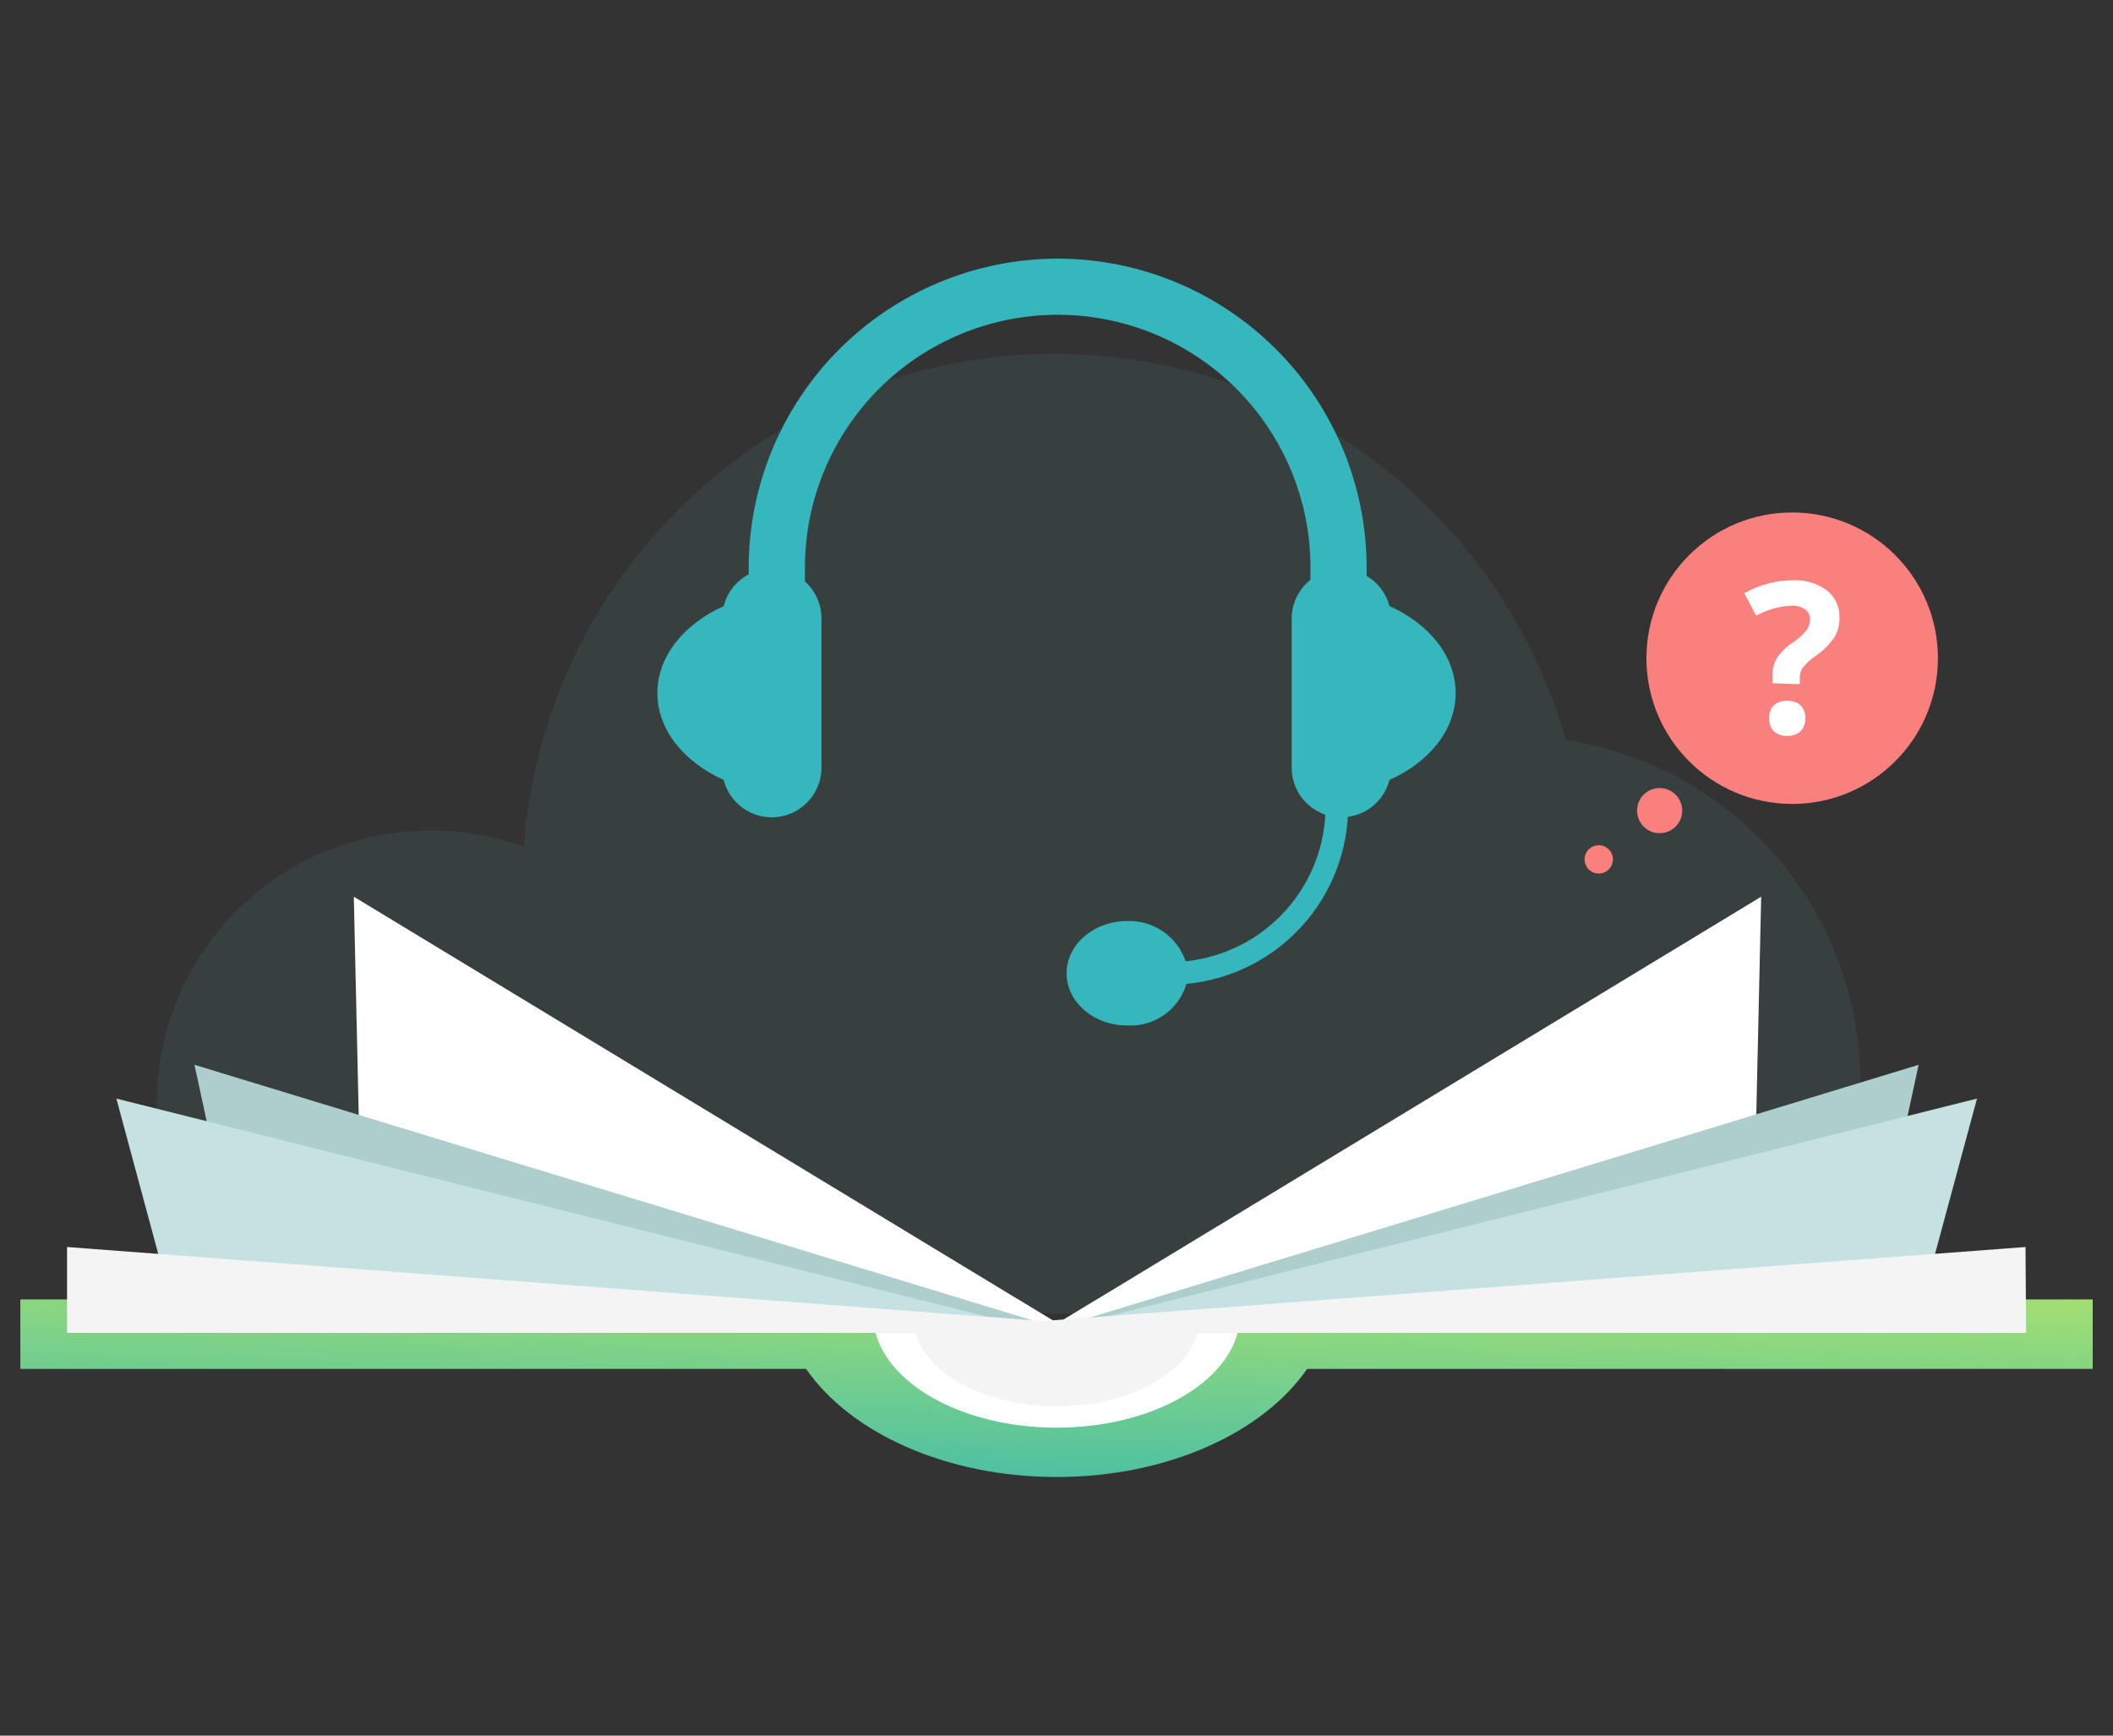 <?xml version="1.0" encoding="UTF-8"?> <svg xmlns="http://www.w3.org/2000/svg" width="224" height="184" viewBox="0 0 224 184" fill="none"><rect x="0" y="0" width="224" height="184" fill="#333333" stroke="none"/> <g clip-path="url(#clip0_3999_3018)"> <g clip-path="url(#clip1_3999_3018)"> <path opacity="0.1" d="M197.222 114.765C197.222 115.522 197.222 116.476 197.222 116.476C197.277 120.176 196.546 123.844 195.077 127.24C194.658 128.095 194.186 128.924 193.663 129.72C190.848 133.925 186.635 137 181.772 138.4C179.833 138.96 177.825 139.244 175.807 139.243H38.041C33.101 139.246 28.312 137.542 24.484 134.419C20.656 131.296 18.025 126.946 17.036 122.106C16.991 121.914 16.957 121.719 16.936 121.523C16.723 120.149 16.611 118.76 16.602 117.369C16.602 117.146 16.602 116.91 16.602 116.687C16.7 109.056 19.8 101.771 25.231 96.41C30.662 91.048 37.986 88.042 45.618 88.043C49.001 88.031 52.36 88.619 55.538 89.779C56.506 76.566 62.096 64.115 71.328 54.612C80.559 45.109 92.842 39.16 106.022 37.809C119.202 36.459 132.436 39.792 143.403 47.225C154.371 54.658 162.37 65.715 165.999 78.458C174.684 79.777 182.61 84.165 188.338 90.826C194.066 97.487 197.218 105.98 197.222 114.765Z" fill="#6CAAAF"></path> <path fill-rule="evenodd" clip-rule="evenodd" d="M221.85 145.124V137.758H116.275L112.497 140.052H111.72L107.942 137.758H2.156V145.124H85.457C90.137 151.894 100.277 156.581 112.02 156.581C123.763 156.581 133.894 151.894 138.565 145.124H221.85Z" fill="url(#paint0_linear_3999_3018)"></path> <path d="M113.818 141.315L112.107 141.017L111.165 140.856L93.358 137.756L38.252 128.171L37.508 95.062L107.941 137.756L112.107 140.286L113.062 140.856L113.818 141.315Z" fill="white"></path> <path d="M186.704 95.062L185.96 128.171L130.866 137.756L113.06 140.856L112.105 141.017L110.406 141.315L111.163 140.856L112.105 140.286L116.271 137.756L186.704 95.062Z" fill="white"></path> <path d="M110.195 141.304L203.395 112.883L198.472 135.674L110.195 141.304Z" fill="#AECECE"></path> <path d="M113.817 141.304L20.617 112.883L25.54 135.674L113.817 141.304Z" fill="#AECECE"></path> <path d="M111.512 141.302L12.336 116.465L18.424 139.046L111.512 141.302Z" fill="#C6E1E2"></path> <path d="M110.406 141.302L209.583 116.465L203.482 139.046L110.406 141.302Z" fill="#C6E1E2"></path> <path d="M214.787 141.301H7.109V132.199L110.564 140.048L214.725 132.199L214.787 141.301Z" fill="#F4F4F4"></path> <path d="M131.203 141.305C129.653 147.009 121.643 151.349 112.008 151.349C102.373 151.349 94.375 147.009 92.812 141.305H131.203Z" fill="white"></path> <path d="M126.926 141.316C125.721 145.727 119.491 149.082 111.998 149.082C104.505 149.082 98.285 145.727 97.07 141.316H126.926Z" fill="#F4F4F4"></path> <path d="M112.128 27.418C103.445 27.428 95.119 30.881 88.978 37.02C82.837 43.159 79.38 51.483 79.367 60.167V79.213H85.332V60.167C85.332 53.06 88.155 46.244 93.18 41.219C98.206 36.193 105.021 33.37 112.128 33.37C119.235 33.37 126.051 36.193 131.077 41.219C136.102 46.244 138.925 53.06 138.925 60.167V79.213H144.877V60.167C144.867 51.484 141.414 43.16 135.274 37.021C129.135 30.881 120.811 27.428 112.128 27.418Z" fill="#36B7BD"></path> <path d="M87.085 65.561V81.371C87.088 82.368 86.804 83.345 86.266 84.186C85.719 85.057 84.928 85.749 83.992 86.175C83.055 86.601 82.014 86.743 80.998 86.584C79.981 86.424 79.034 85.969 78.273 85.276C77.513 84.583 76.972 83.682 76.718 82.685C72.502 80.788 69.688 77.365 69.688 73.472C69.688 69.578 72.502 66.156 76.718 64.258C76.944 63.356 77.406 62.529 78.056 61.864C78.707 61.199 79.522 60.718 80.42 60.472C81.317 60.226 82.264 60.223 83.163 60.463C84.062 60.704 84.88 61.179 85.535 61.84C85.82 62.115 86.07 62.423 86.279 62.758C86.806 63.597 87.086 64.569 87.085 65.561Z" fill="#36B7BD"></path> <path d="M136.93 81.374V65.564C136.936 64.285 137.407 63.053 138.255 62.096C139.102 61.139 140.269 60.523 141.537 60.362C142.805 60.201 144.088 60.507 145.148 61.222C146.207 61.937 146.971 63.013 147.296 64.249C151.512 66.146 154.315 69.569 154.315 73.475C154.315 77.381 151.512 80.791 147.296 82.688C147.04 83.685 146.497 84.585 145.736 85.277C144.974 85.969 144.026 86.422 143.009 86.582C141.993 86.742 140.951 86.6 140.014 86.175C139.077 85.749 138.285 85.059 137.736 84.189C137.21 83.344 136.93 82.369 136.93 81.374Z" fill="#36B7BD"></path> <path d="M142.917 79.352V85.452C142.926 90.165 141.173 94.711 138.002 98.198C134.832 101.685 130.473 103.862 125.78 104.301C125.381 105.636 124.544 106.798 123.403 107.599C122.262 108.4 120.885 108.793 119.494 108.715C115.947 108.715 113.07 106.235 113.07 103.185C113.07 100.134 115.947 97.642 119.494 97.642C120.848 97.593 122.182 97.981 123.299 98.749C124.416 99.518 125.255 100.625 125.694 101.907C129.766 101.492 133.539 99.578 136.28 96.538C139.02 93.497 140.533 89.546 140.524 85.452V79.352H142.917Z" fill="#36B7BD"></path> <path d="M189.99 85.229C198.523 85.229 205.44 78.312 205.44 69.779C205.44 61.246 198.523 54.328 189.99 54.328C181.456 54.328 174.539 61.246 174.539 69.779C174.539 78.312 181.456 85.229 189.99 85.229Z" fill="#F9807D"></path> <path d="M175.94 88.329C177.262 88.329 178.333 87.258 178.333 85.936C178.333 84.615 177.262 83.543 175.94 83.543C174.618 83.543 173.547 84.615 173.547 85.936C173.547 87.258 174.618 88.329 175.94 88.329Z" fill="#F9807D"></path> <path d="M169.485 92.606C170.314 92.606 170.985 91.935 170.985 91.106C170.985 90.277 170.314 89.606 169.485 89.606C168.656 89.606 167.984 90.277 167.984 91.106C167.984 91.935 168.656 92.606 169.485 92.606Z" fill="#F9807D"></path> <path d="M187.898 72.432V71.626C187.882 70.989 188.036 70.36 188.344 69.803C188.782 69.151 189.342 68.591 189.994 68.154C190.56 67.783 191.069 67.332 191.506 66.814C191.751 66.48 191.881 66.076 191.878 65.661C191.888 65.451 191.845 65.242 191.751 65.053C191.658 64.864 191.518 64.702 191.345 64.582C190.908 64.309 190.397 64.179 189.882 64.21C188.577 64.276 187.304 64.641 186.162 65.277L184.922 62.884C186.498 61.989 188.28 61.519 190.093 61.52C191.377 61.451 192.644 61.832 193.676 62.599C194.109 62.942 194.455 63.382 194.686 63.884C194.916 64.386 195.025 64.936 195.003 65.488C195.027 66.22 194.838 66.944 194.458 67.571C193.906 68.362 193.212 69.043 192.412 69.58C191.908 69.922 191.46 70.34 191.085 70.82C190.884 71.134 190.785 71.501 190.8 71.874V72.531L187.898 72.432ZM187.551 76.152C187.531 75.898 187.565 75.644 187.651 75.405C187.736 75.165 187.871 74.947 188.047 74.763C188.443 74.426 188.954 74.257 189.473 74.292C189.989 74.26 190.498 74.434 190.886 74.775C191.057 74.96 191.189 75.177 191.274 75.413C191.36 75.65 191.396 75.901 191.382 76.152C191.395 76.402 191.357 76.652 191.269 76.886C191.182 77.121 191.047 77.335 190.874 77.516C190.686 77.689 190.465 77.822 190.224 77.907C189.983 77.992 189.728 78.028 189.473 78.012C188.956 78.044 188.448 77.87 188.059 77.528C187.887 77.35 187.753 77.137 187.665 76.905C187.578 76.672 187.539 76.425 187.551 76.177V76.152Z" fill="white"></path> </g> </g> <defs> <linearGradient id="paint0_linear_3999_3018" x1="2.156" y1="156.581" x2="2.828" y2="131.82" gradientUnits="userSpaceOnUse"> <stop offset="0.039" stop-color="#46BEA6"></stop> <stop offset="1" stop-color="#A3DF73"></stop> </linearGradient> <clipPath id="clip0_3999_3018"> <rect width="224" height="184" fill="white"></rect> </clipPath> <clipPath id="clip1_3999_3018"> <rect width="224" height="184" fill="white"></rect> </clipPath> </defs> </svg> 